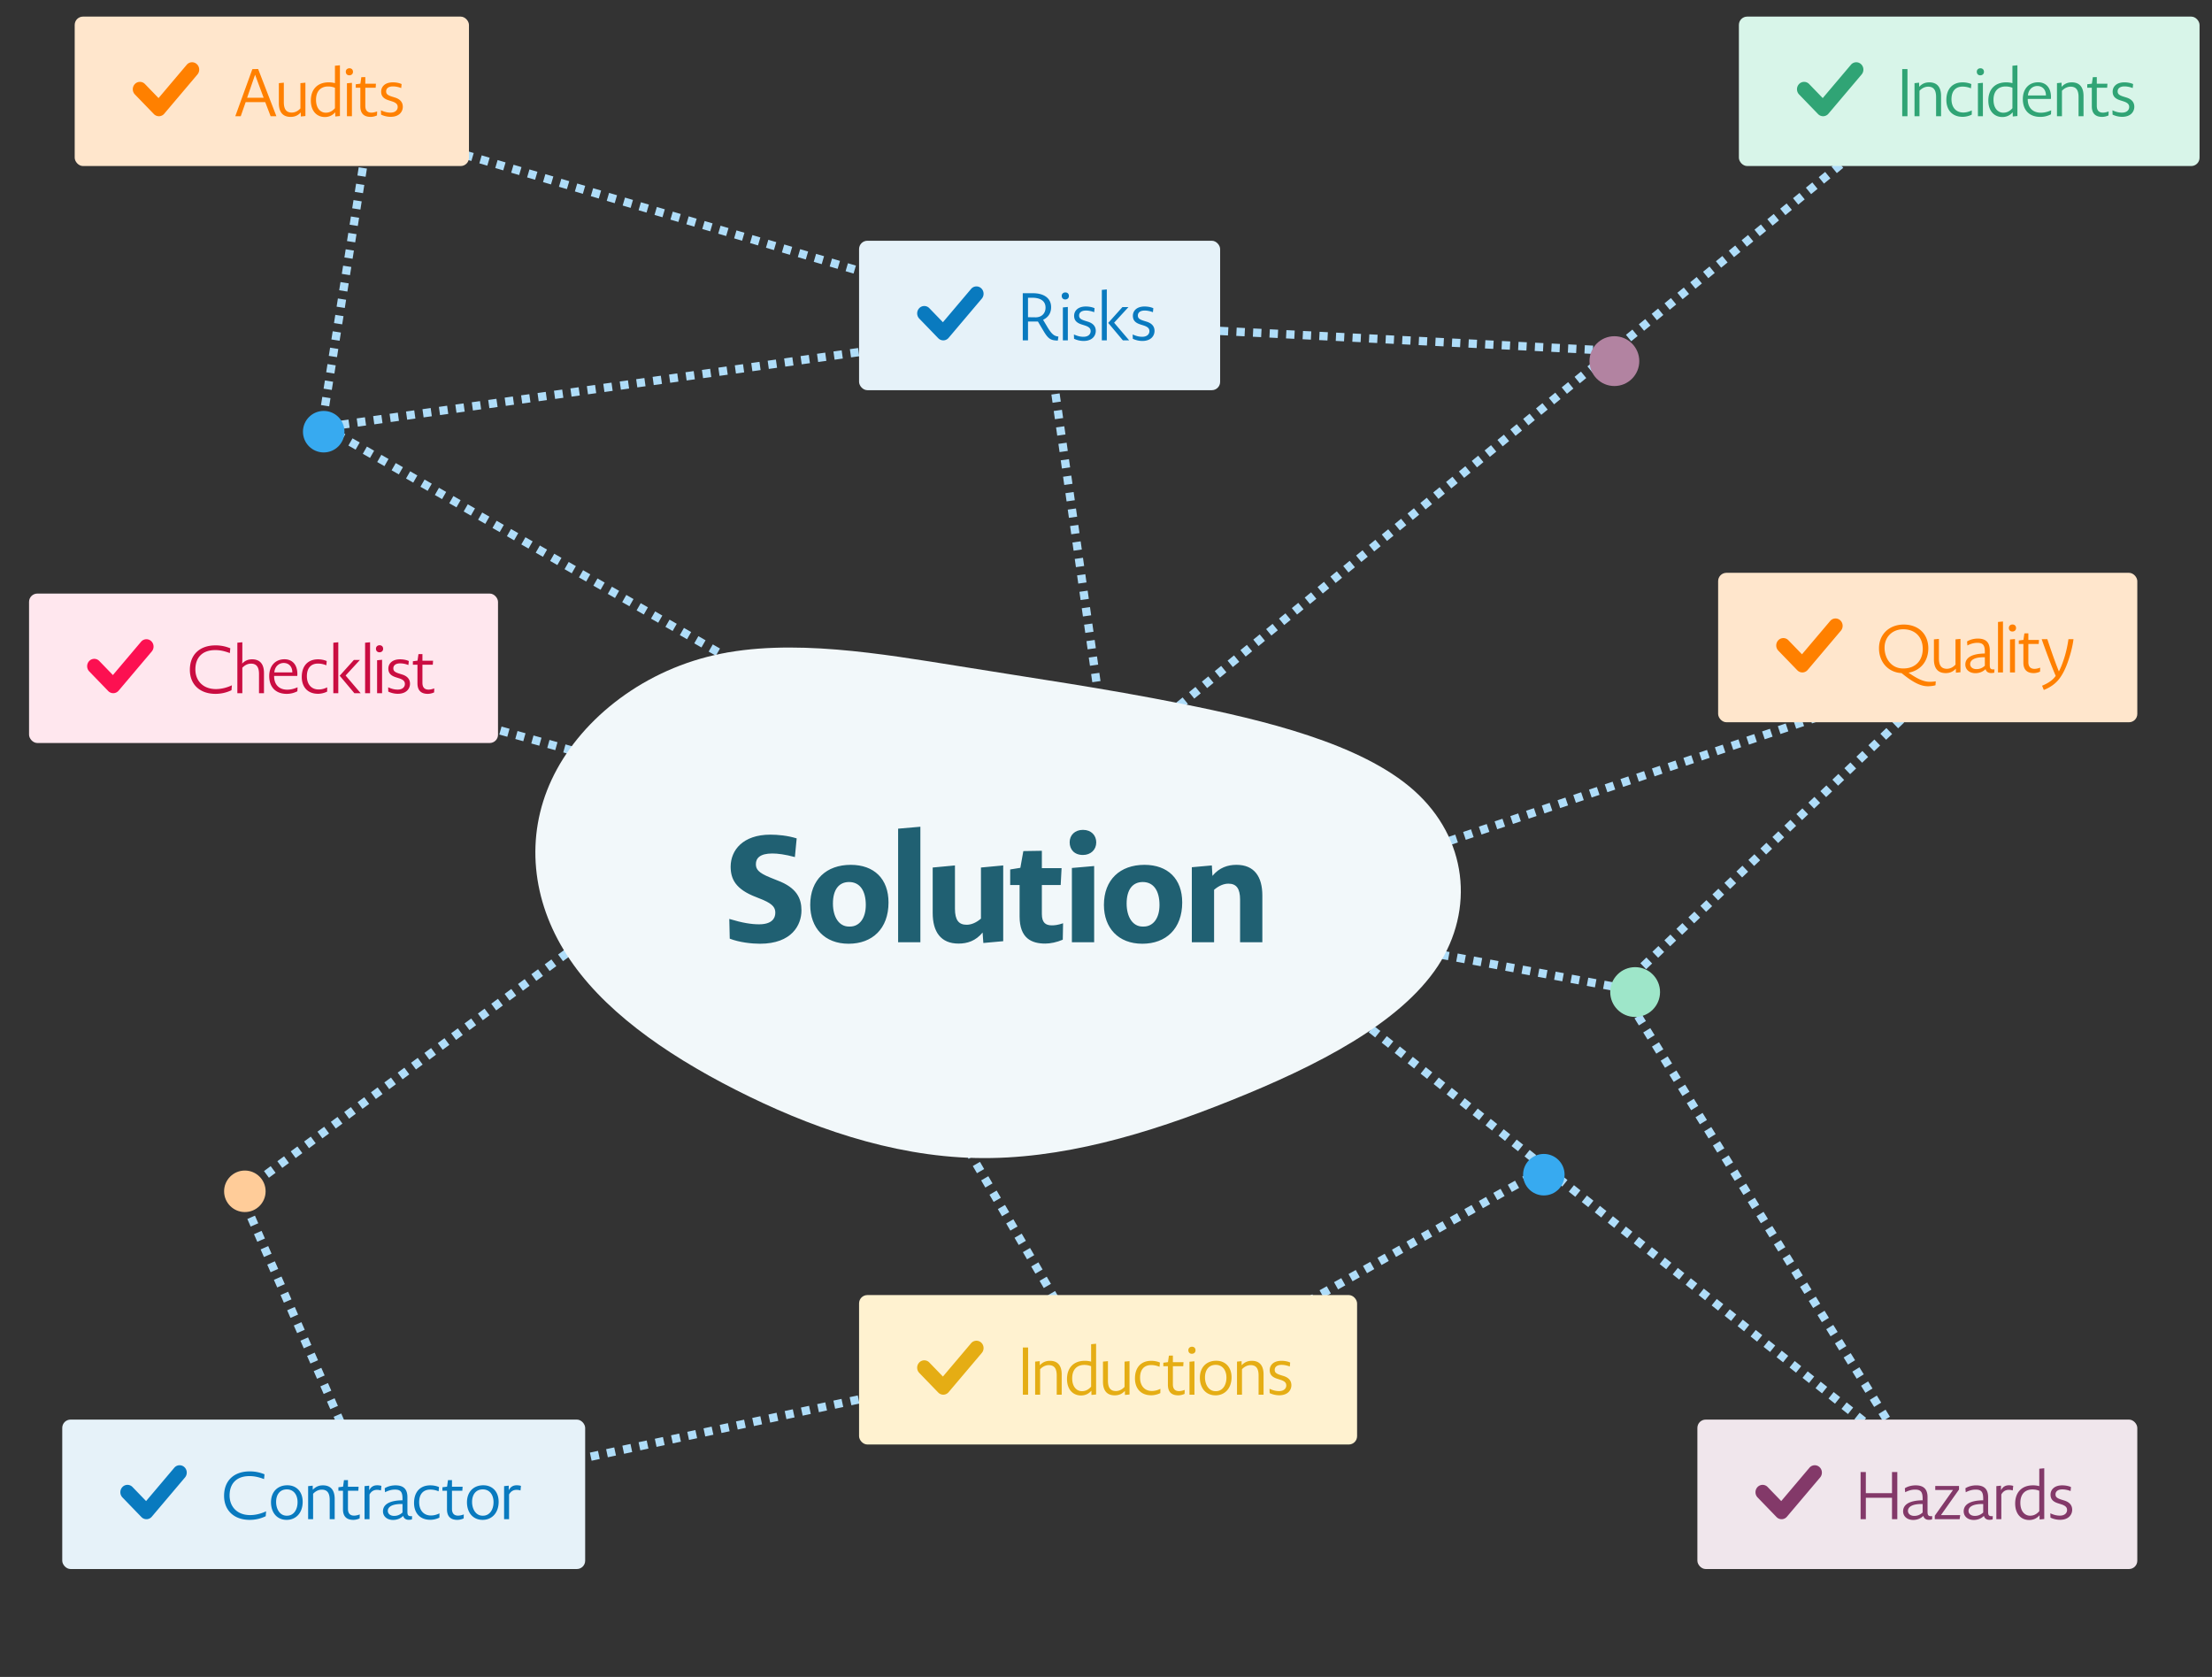 <svg width="533" height="404" viewBox="0 0 533 404" fill="none" xmlns="http://www.w3.org/2000/svg">
    <rect x="0" y="0" width="533" height="404" fill="#333333" stroke="none"/>
    <path d="m77.5 102.499 176.799 101.099M459 27 267 184 252 78.5m0 0-163-48L77.5 103 252 78.5zM250 77.5l138.5 7M70.5 162 185 194m0 0L58 287.5 90.5 362l171-36.5L185 194zm111 26.5L470 162l-79.5 76M296 220.5l94.5 17.5M296 220.5l76.5 60.921m18-43.421 70 113.5-88-70.079M301 321.5l71.5-40.079" stroke="#AFDDF9" stroke-width="2" stroke-dasharray="2 2"/>
    <rect x="15" y="342" width="126" height="36" rx="2" fill="#E6F2F9"/>
    <path d="M35.285 365.998a1.68 1.68 0 0 1-1.211-.52l-4.572-4.727a1.817 1.817 0 0 1 0-2.508 1.674 1.674 0 0 1 2.425 0l3.276 3.387 6.792-8.027a1.677 1.677 0 0 1 2.419-.165c.713.643.786 1.765.162 2.503l-8 9.454a1.698 1.698 0 0 1-1.234.605c-.018-.002-.039-.002-.057-.002zM64.025 365.28l.096-1.184c-1.52.72-2.912.912-3.84.912-3.248 0-4.96-2.144-4.96-4.72 0-2.912 1.712-4.672 4.784-4.672 1.12 0 2.16.208 3.52.72l.112-1.152a9.065 9.065 0 0 0-3.568-.704c-3.776 0-6.176 2.208-6.176 5.888 0 3.552 2.432 5.792 6.176 5.792 1.2 0 2.528-.24 3.856-.88zm8.907-3.472c0-2.4-1.456-3.984-3.696-3.984-2.384 0-3.936 1.616-3.936 4.096 0 2.464 1.424 4.24 3.776 4.24 2.208 0 3.856-1.648 3.856-4.352zm-1.232.08c0 1.904-1.008 3.264-2.512 3.264h-.128c-1.616 0-2.528-1.584-2.528-3.312 0-1.792.928-3.024 2.576-3.024 1.696 0 2.592 1.36 2.592 3.072zM74.246 366h1.2v-6.128c.656-.704 1.424-.992 2.08-.992 1.344 0 1.92.832 1.92 2.496V366h1.2v-4.88c0-2.128-.96-3.28-2.832-3.28-.928 0-1.712.288-2.448 1.072l-.016-.992-1.104.112V366zm12.415-.192.032-.96c-.608.224-1.056.288-1.376.288-.72 0-1.472-.304-1.472-1.632v-4.368h2.496l.064-.96h-2.56v-1.6l-.96.016-.224 1.568-1.12.144v.832h1.104v4.48c0 1.936 1.104 2.544 2.496 2.544.4 0 .976-.096 1.52-.352zm5.131-6.736.112-1.104a3.717 3.717 0 0 0-.992-.144c-.688 0-1.424.192-1.952 1.2v-1.104l-1.12.112V366h1.2v-5.968c.48-.848 1.136-1.104 1.776-1.104.304 0 .608.032.976.144zm7.465 6.976.048-.784c-1.184.08-1.136-.4-1.136-1.456v-3.12c0-1.808-.816-2.848-2.88-2.848-.784 0-1.808.192-2.592.704l.08.96c.912-.48 1.712-.64 2.4-.64 1.504 0 1.808.736 1.808 2.256v.32c-3.856.048-4.704 1.456-4.704 2.656 0 1.248 1.024 2.08 2.416 2.08.928 0 1.76-.304 2.464-.976.128.56.592.944 1.312.944.288 0 .528-.032.784-.096zm-2.272-3.712v2.048c-.608.56-1.248.816-2.016.816-.96 0-1.52-.528-1.52-1.216 0-.832.816-1.696 3.536-1.648zm8.896 3.28.016-1.024c-.848.416-1.536.512-2.064.512-1.712 0-2.832-1.216-2.832-3.2 0-2.048 1.072-3.04 2.672-3.04.576 0 1.248.096 2.016.416l.096-1.024c-.72-.32-1.52-.416-2.096-.416-2.416 0-3.92 1.552-3.92 4.256 0 2.24 1.264 4.048 3.936 4.048.608 0 1.456-.16 2.176-.528zm5.842.192.032-.96c-.608.224-1.056.288-1.376.288-.72 0-1.472-.304-1.472-1.632v-4.368h2.496l.064-.96h-2.56v-1.6l-.96.016-.224 1.568-1.12.144v.832h1.104v4.48c0 1.936 1.104 2.544 2.496 2.544.4 0 .976-.096 1.52-.352zm8.428-4c0-2.4-1.456-3.984-3.696-3.984-2.384 0-3.936 1.616-3.936 4.096 0 2.464 1.424 4.24 3.776 4.24 2.208 0 3.856-1.648 3.856-4.352zm-1.232.08c0 1.904-1.008 3.264-2.512 3.264h-.128c-1.616 0-2.528-1.584-2.528-3.312 0-1.792.928-3.024 2.576-3.024 1.696 0 2.592 1.36 2.592 3.072zm6.498-2.816.112-1.104a3.717 3.717 0 0 0-.992-.144c-.688 0-1.424.192-1.952 1.2v-1.104l-1.12.112V366h1.2v-5.968c.48-.848 1.136-1.104 1.776-1.104.304 0 .608.032.976.144z" fill="#097ABF"/>
    <rect x="18" y="4" width="95" height="36" rx="2" fill="#FFE6CC"/>
    <path d="M38.285 27.998a1.68 1.68 0 0 1-1.211-.52l-4.572-4.727a1.816 1.816 0 0 1 0-2.508 1.675 1.675 0 0 1 2.425 0l3.276 3.387 6.792-8.027a1.677 1.677 0 0 1 2.419-.165c.713.643.786 1.765.162 2.503l-8 9.454a1.697 1.697 0 0 1-1.234.605c-.018-.002-.039-.002-.057-.002zM65.208 28H66.6l-4.4-11.376-1.392.032L56.696 28h1.312l1.184-3.392h4.72L65.208 28zm-3.744-10 2.064 5.552h-3.984L61.464 18zm12.127 1.92-1.2.112v6.08c-.64.72-1.408 1.008-2.08 1.008-1.344 0-1.92-.832-1.92-2.512V19.92l-1.2.112v4.832c0 2.144.96 3.296 2.832 3.296.928 0 1.728-.288 2.448-1.072l.016.976 1.104-.112V19.92zm7.199 8.144 1.12-.112V15.728l-1.2.112v4.192a5.646 5.646 0 0 0-1.52-.192c-2.704 0-4.288 1.696-4.288 4.384 0 2.624 1.52 3.968 3.376 3.968.911 0 1.807-.336 2.495-1.152l.017 1.024zm-.08-6.912v4.912c-.736.848-1.488 1.088-2.224 1.088-1.136 0-2.337-.912-2.337-3.104 0-2.112 1.153-3.216 2.928-3.216.48 0 1.088.08 1.633.32zm4.344-3.84c0-.544-.352-.864-.848-.864s-.88.32-.88.832c0 .544.352.864.848.864s.88-.32.88-.832zM83.598 28h1.2v-8.048l-1.2.112V28zm7.243-.192.032-.96c-.608.224-1.056.288-1.376.288-.72 0-1.472-.304-1.472-1.632v-4.368h2.496l.064-.96h-2.56v-1.6l-.96.016-.224 1.568-1.12.144v.832h1.104v4.48c0 1.936 1.104 2.544 2.496 2.544.4 0 .976-.096 1.52-.352zm6.219-2.08c0-.88-.416-1.76-1.872-2.224l-.816-.256c-1.088-.352-1.328-.688-1.328-1.248 0-.592.448-1.184 1.648-1.184.544 0 1.264.112 1.984.4l.096-.96c-.592-.288-1.408-.416-2.096-.416-2.08 0-2.832 1.2-2.832 2.224 0 1.024.496 1.68 1.792 2.096l.8.256c1.2.384 1.392.864 1.392 1.376 0 .656-.512 1.344-1.728 1.344-.672 0-1.36-.128-2.304-.56l.032 1.04a5.42 5.42 0 0 0 2.288.528c2.16 0 2.944-1.312 2.944-2.416z" fill="#FF8000"/>
    <rect x="7" y="143" width="113" height="36" rx="2" fill="#FFE7EE"/>
    <path d="M27.285 166.998a1.68 1.68 0 0 1-1.212-.52l-4.57-4.727a1.817 1.817 0 0 1 0-2.508 1.674 1.674 0 0 1 2.424 0l3.276 3.387 6.792-8.027a1.677 1.677 0 0 1 2.419-.165c.713.643.786 1.765.162 2.503l-8 9.454a1.698 1.698 0 0 1-1.234.605c-.018-.002-.039-.002-.057-.002z" fill="#FC1051"/>
    <path d="m55.782 166.28.097-1.184c-1.52.72-2.912.912-3.84.912-3.248 0-4.96-2.144-4.96-4.72 0-2.912 1.712-4.672 4.783-4.672 1.12 0 2.16.208 3.52.72l.113-1.152a9.065 9.065 0 0 0-3.569-.704c-3.776 0-6.175 2.208-6.175 5.888 0 3.552 2.431 5.792 6.175 5.792 1.2 0 2.529-.24 3.856-.88zm1.41.72h1.2v-6.128c.656-.704 1.424-.992 2.08-.992 1.344 0 1.936.832 1.936 2.496V167h1.2v-4.88c0-2.128-.976-3.28-2.848-3.28-.912 0-1.696.272-2.416 1.04a9.61 9.61 0 0 0 .048-1.136v-4.016l-1.2.112V167zm14.462-.464.048-.96c-1.008.448-1.808.576-2.496.576-1.92 0-3.184-1.2-3.152-3.312h5.568c.032-.192.032-.336.032-.448 0-2.336-1.28-3.568-3.104-3.568-2.208 0-3.68 1.584-3.68 4.048 0 2.656 1.552 4.288 4.224 4.288.944 0 1.776-.224 2.56-.624zm-1.216-4.544h-4.336c.112-1.456 1.136-2.272 2.256-2.272 1.216 0 2.08.848 2.08 2.272zm8.388 4.624.016-1.024c-.848.416-1.536.512-2.064.512-1.712 0-2.832-1.216-2.832-3.2 0-2.048 1.072-3.04 2.672-3.04.576 0 1.248.096 2.016.416l.096-1.024c-.72-.32-1.52-.416-2.096-.416-2.416 0-3.92 1.552-3.92 4.256 0 2.24 1.264 4.048 3.936 4.048.608 0 1.456-.16 2.176-.528zm1.49.384h1.2v-12.272l-1.2.112V167zm5.073 0h1.52l-3.632-4.256 3.456-3.76h-1.456l-3.424 3.808L85.389 167zm2.584 0h1.2v-12.272l-1.2.112V167zm4.347-10.688c0-.544-.352-.864-.848-.864s-.88.32-.88.832c0 .544.352.864.848.864s.88-.32.88-.832zM90.864 167h1.2v-8.048l-1.2.112V167zm7.93-2.272c0-.88-.416-1.76-1.872-2.224l-.816-.256c-1.088-.352-1.328-.688-1.328-1.248 0-.592.448-1.184 1.648-1.184.544 0 1.264.112 1.984.4l.096-.96c-.592-.288-1.408-.416-2.096-.416-2.08 0-2.832 1.2-2.832 2.224 0 1.024.496 1.68 1.792 2.096l.8.256c1.2.384 1.392.864 1.392 1.376 0 .656-.512 1.344-1.728 1.344-.672 0-1.36-.128-2.304-.56l.032 1.04a5.42 5.42 0 0 0 2.288.528c2.16 0 2.944-1.312 2.944-2.416zm5.812 2.08.032-.96c-.608.224-1.056.288-1.376.288-.72 0-1.472-.304-1.472-1.632v-4.368h2.496l.064-.96h-2.56v-1.6l-.96.016-.224 1.568-1.12.144v.832h1.104v4.48c0 1.936 1.104 2.544 2.496 2.544.4 0 .976-.096 1.52-.352z" fill="#CA0D41"/>
    <rect x="409" y="342" width="106" height="36" rx="2" fill="#F0E6EC"/>
    <path d="M429.285 365.998c-.455 0-.892-.187-1.212-.52l-4.571-4.727a1.818 1.818 0 0 1 0-2.508 1.674 1.674 0 0 1 2.425 0l3.276 3.387 6.792-8.027a1.678 1.678 0 0 1 2.419-.165c.713.643.786 1.765.162 2.503l-8 9.454a1.698 1.698 0 0 1-1.234.605c-.018-.002-.039-.002-.057-.002zM455.894 366h1.28v-11.36h-1.28v5.088h-6.304v-5.088h-1.264V366h1.264v-5.168h6.304V366zm9.652.048.048-.784c-1.184.08-1.136-.4-1.136-1.456v-3.12c0-1.808-.816-2.848-2.88-2.848-.784 0-1.808.192-2.592.704l.08.96c.912-.48 1.712-.64 2.4-.64 1.504 0 1.808.736 1.808 2.256v.32c-3.856.048-4.704 1.456-4.704 2.656 0 1.248 1.024 2.08 2.416 2.08.928 0 1.76-.304 2.464-.976.128.56.592.944 1.312.944.288 0 .528-.032.784-.096zm-2.272-3.712v2.048c-.608.56-1.248.816-2.016.816-.96 0-1.52-.528-1.52-1.216 0-.832.816-1.696 3.536-1.648zm8.912 3.664.144-.992h-4.64l4.352-6.16v-.864h-5.728v.976h4.272l-4.384 6.192V366h5.984zm7.954.048.048-.784c-1.184.08-1.136-.4-1.136-1.456v-3.12c0-1.808-.816-2.848-2.88-2.848-.784 0-1.808.192-2.592.704l.08.96c.912-.48 1.712-.64 2.4-.64 1.504 0 1.808.736 1.808 2.256v.32c-3.856.048-4.704 1.456-4.704 2.656 0 1.248 1.024 2.08 2.416 2.08.928 0 1.76-.304 2.464-.976.128.56.592.944 1.312.944.288 0 .528-.032.784-.096zm-2.272-3.712v2.048c-.608.56-1.248.816-2.016.816-.96 0-1.52-.528-1.52-1.216 0-.832.816-1.696 3.536-1.648zm7.12-3.264.112-1.104a3.717 3.717 0 0 0-.992-.144c-.688 0-1.424.192-1.952 1.2v-1.104l-1.12.112V366h1.2v-5.968c.48-.848 1.136-1.104 1.776-1.104.304 0 .608.032.976.144zm6.473 6.992 1.12-.112v-12.224l-1.2.112v4.192a5.646 5.646 0 0 0-1.52-.192c-2.704 0-4.288 1.696-4.288 4.384 0 2.624 1.52 3.968 3.376 3.968.912 0 1.808-.336 2.496-1.152l.016 1.024zm-.08-6.912v4.912c-.736.848-1.488 1.088-2.224 1.088-1.136 0-2.336-.912-2.336-3.104 0-2.112 1.152-3.216 2.928-3.216.48 0 1.088.08 1.632.32zm7.929 4.576c0-.88-.416-1.76-1.872-2.224l-.816-.256c-1.088-.352-1.328-.688-1.328-1.248 0-.592.448-1.184 1.648-1.184.544 0 1.264.112 1.984.4l.096-.96c-.592-.288-1.408-.416-2.096-.416-2.08 0-2.832 1.2-2.832 2.224 0 1.024.496 1.68 1.792 2.096l.8.256c1.2.384 1.392.864 1.392 1.376 0 .656-.512 1.344-1.728 1.344-.672 0-1.36-.128-2.304-.56l.032 1.04a5.42 5.42 0 0 0 2.288.528c2.16 0 2.944-1.312 2.944-2.416z" fill="#833969"/>
    <rect x="419" y="4" width="111" height="36" rx="2" fill="#D8F5E9"/>
    <path d="M439.285 27.998a1.68 1.68 0 0 1-1.212-.52l-4.571-4.727a1.818 1.818 0 0 1 0-2.508 1.675 1.675 0 0 1 2.425 0l3.276 3.387 6.792-8.027a1.678 1.678 0 0 1 2.419-.165c.713.643.786 1.765.162 2.503l-8 9.454a1.697 1.697 0 0 1-1.234.605c-.018-.002-.039-.002-.057-.002zM458.357 28h1.264V16.64h-1.264V28zm2.96 0h1.2v-6.128c.656-.704 1.424-.992 2.08-.992 1.344 0 1.92.832 1.92 2.496V28h1.2v-4.88c0-2.128-.96-3.28-2.832-3.28-.928 0-1.712.288-2.448 1.072l-.016-.992-1.104.112V28zm13.79-.384.016-1.024c-.848.416-1.536.512-2.064.512-1.712 0-2.832-1.216-2.832-3.2 0-2.048 1.072-3.04 2.672-3.04.576 0 1.248.096 2.016.416l.096-1.024c-.72-.32-1.52-.416-2.096-.416-2.416 0-3.92 1.552-3.92 4.256 0 2.24 1.264 4.048 3.936 4.048.608 0 1.456-.16 2.176-.528zm2.947-10.304c0-.544-.352-.864-.848-.864s-.88.32-.88.832c0 .544.352.864.848.864s.88-.32.88-.832zM476.598 28h1.2v-8.048l-1.2.112V28zm8.395.064 1.12-.112V15.728l-1.2.112v4.192a5.646 5.646 0 0 0-1.52-.192c-2.704 0-4.288 1.696-4.288 4.384 0 2.624 1.52 3.968 3.376 3.968.912 0 1.808-.336 2.496-1.152l.016 1.024zm-.08-6.912v4.912c-.736.848-1.488 1.088-2.224 1.088-1.136 0-2.336-.912-2.336-3.104 0-2.112 1.152-3.216 2.928-3.216.48 0 1.088.08 1.632.32zm9.288 6.384.048-.96c-1.008.448-1.808.576-2.496.576-1.92 0-3.184-1.2-3.152-3.312h5.568c.032-.192.032-.336.032-.448 0-2.336-1.28-3.568-3.104-3.568-2.208 0-3.68 1.584-3.68 4.048 0 2.656 1.552 4.288 4.224 4.288.944 0 1.776-.224 2.56-.624zm-1.216-4.544h-4.336c.112-1.456 1.136-2.272 2.256-2.272 1.216 0 2.08.848 2.08 2.272zm2.66 5.008h1.2v-6.128c.656-.704 1.424-.992 2.08-.992 1.344 0 1.92.832 1.92 2.496V28h1.2v-4.88c0-2.128-.96-3.28-2.832-3.28-.928 0-1.712.288-2.448 1.072l-.016-.992-1.104.112V28zm12.414-.192.032-.96c-.608.224-1.056.288-1.376.288-.72 0-1.472-.304-1.472-1.632v-4.368h2.496l.064-.96h-2.56v-1.6l-.96.016-.224 1.568-1.12.144v.832h1.104v4.48c0 1.936 1.104 2.544 2.496 2.544.4 0 .976-.096 1.52-.352zm6.22-2.08c0-.88-.416-1.76-1.872-2.224l-.816-.256c-1.088-.352-1.328-.688-1.328-1.248 0-.592.448-1.184 1.648-1.184.544 0 1.264.112 1.984.4l.096-.96c-.592-.288-1.408-.416-2.096-.416-2.08 0-2.832 1.2-2.832 2.224 0 1.024.496 1.68 1.792 2.096l.8.256c1.2.384 1.392.864 1.392 1.376 0 .656-.512 1.344-1.728 1.344-.672 0-1.36-.128-2.304-.56l.032 1.04a5.42 5.42 0 0 0 2.288.528c2.16 0 2.944-1.312 2.944-2.416z" fill="#30A475"/>
    <circle cx="59" cy="287" r="5" fill="#FC9"/>
    <circle cx="78" cy="104" r="5" fill="#37AAF0"/>
    <path d="M172.184 157.816c-18.306 4.157-32.843 16.268-39.269 30.036-6.427 13.772-4.75 29.112 3.634 42.142 8.244 12.937 23.195 23.66 40.665 32.532 17.47 8.872 37.312 15.99 57.855 16.45 20.402.463 41.366-5.731 61.769-13.958 20.543-8.227 40.525-18.486 49.61-32.254 8.939-13.675 7.122-30.862-5.732-42.323-12.719-11.369-36.476-17.006-55.897-20.886-19.561-3.883-34.933-6.009-53.659-9.057-18.585-2.956-40.665-6.84-58.97-2.682h-.006z" fill="#F2F8FA"/>
    <path d="M193.118 219.332c0-2.844-1.08-5.472-5.832-7.236l-1.692-.684c-2.952-1.188-3.456-2.052-3.456-3.24 0-1.404.972-2.556 3.96-2.556 1.26 0 3.06.216 5.436.864l.432-4.5c-2.16-.684-4.572-.9-6.336-.9-6.624 0-9.54 3.744-9.576 7.668 0 2.952 1.116 5.472 6.156 7.38l1.692.684c2.484 1.08 2.916 1.98 2.916 3.096 0 1.368-.864 2.772-3.924 2.772-1.8 0-3.96-.324-7.164-1.296l.108 4.752c2.304.9 5.292 1.224 7.272 1.224 7.704 0 10.008-4.536 10.008-8.028zm20.976-1.908c0-5.688-3.456-9.072-9.108-9.072-5.832 0-9.756 3.564-9.756 9.648 0 5.544 3.456 9.36 9.252 9.36 5.724 0 9.612-3.636 9.612-9.936zm-5.472.612c0 3.204-1.548 5.184-3.816 5.184h-.252c-2.412 0-3.852-2.34-3.852-5.544 0-3.348 1.44-5.184 3.888-5.184 2.52 0 4.032 1.98 4.032 5.544zM216.41 227h5.364v-27.828l-5.364.468V227zm25.323-18.504-5.364.504v12.312c-1.26 1.08-2.448 1.476-3.456 1.476-1.908 0-2.808-1.152-2.808-3.852v-10.44l-5.364.504v10.944c0 4.536 1.944 7.38 6.228 7.38 2.124 0 4.14-.648 5.796-2.664l.18 2.52 4.788-.432v-18.252zm14.353 17.892.072-3.96c-1.26.432-2.052.504-2.7.504-1.476 0-2.412-.612-2.412-2.736v-6.984h4.536l.216-4.068h-4.752v-4.176l-4.464.072-.72 4.032-2.448.396v3.744h2.268v7.56c0 5.292 2.88 6.552 6.192 6.552 1.224 0 2.808-.324 4.212-.936zm8.064-23.436c0-1.692-1.188-3.024-3.204-3.024-1.944 0-3.204 1.26-3.204 2.988s1.116 3.06 3.204 3.06c1.872 0 3.204-1.26 3.204-3.024zM258.282 227h5.364v-18.36l-5.364.468V227zm26.582-9.576c0-5.688-3.456-9.072-9.108-9.072-5.832 0-9.756 3.564-9.756 9.648 0 5.544 3.456 9.36 9.252 9.36 5.724 0 9.612-3.636 9.612-9.936zm-5.472.612c0 3.204-1.548 5.184-3.816 5.184h-.252c-2.412 0-3.852-2.34-3.852-5.544 0-3.348 1.44-5.184 3.888-5.184 2.52 0 4.032 1.98 4.032 5.544zM287.18 227h5.364v-12.636c1.26-1.08 2.448-1.476 3.456-1.476 1.908 0 2.808 1.152 2.808 3.852V227h5.364v-11.268c0-4.536-1.944-7.38-6.228-7.38-2.088 0-4.14.648-5.796 2.664l-.144-2.52-4.824.432V227z" fill="#206072"/>
    <rect x="207" y="58" width="87" height="36" rx="2" fill="#E6F2F9"/>
    <path d="M227.285 81.998a1.68 1.68 0 0 1-1.212-.52l-4.571-4.727a1.818 1.818 0 0 1 0-2.508 1.675 1.675 0 0 1 2.425 0l3.276 3.387 6.792-8.027a1.678 1.678 0 0 1 2.419-.165c.713.643.786 1.765.162 2.503l-8 9.454a1.697 1.697 0 0 1-1.234.605c-.018-.002-.039-.002-.057-.002zM254.891 82.048l.144-.96c-.928-.128-1.504-.416-2.56-2.144l-1.136-1.904c1.424-.672 1.936-1.808 1.936-3.04 0-2.24-1.84-3.36-4.368-3.36h-2.464V82h1.264v-4.544h2.384l1.264 2.128c1.248 2.144 1.856 2.416 3.536 2.464zm-2.96-7.936c0 1.424-.992 2.336-2.352 2.336-.928 0-1.872-.032-1.872-.032v-4.688h.96c1.888 0 3.264.672 3.264 2.384zm5.631-2.8c0-.544-.352-.864-.848-.864s-.88.32-.88.832c0 .544.352.864.848.864s.88-.32.88-.832zM256.106 82h1.2v-8.048l-1.2.112V82zm7.93-2.272c0-.88-.416-1.76-1.872-2.224l-.816-.256c-1.088-.352-1.328-.688-1.328-1.248 0-.592.448-1.184 1.648-1.184.544 0 1.264.112 1.984.4l.096-.96c-.592-.288-1.408-.416-2.096-.416-2.08 0-2.832 1.2-2.832 2.224 0 1.024.496 1.68 1.792 2.096l.8.256c1.2.384 1.392.864 1.392 1.376 0 .656-.512 1.344-1.728 1.344-.672 0-1.36-.128-2.304-.56l.032 1.04a5.42 5.42 0 0 0 2.288.528c2.16 0 2.944-1.312 2.944-2.416zm1.46 2.272h1.2V69.728l-1.2.112V82zm5.072 0h1.52l-3.632-4.256 3.456-3.76h-1.456l-3.424 3.808L270.568 82zm7.625-2.272c0-.88-.416-1.76-1.872-2.224l-.816-.256c-1.088-.352-1.328-.688-1.328-1.248 0-.592.448-1.184 1.648-1.184.544 0 1.264.112 1.984.4l.096-.96c-.592-.288-1.408-.416-2.096-.416-2.08 0-2.832 1.2-2.832 2.224 0 1.024.496 1.68 1.792 2.096l.8.256c1.2.384 1.392.864 1.392 1.376 0 .656-.512 1.344-1.728 1.344-.672 0-1.36-.128-2.304-.56l.032 1.04a5.42 5.42 0 0 0 2.288.528c2.16 0 2.944-1.312 2.944-2.416z" fill="#097ABF"/>
    <rect x="414" y="138" width="101" height="36" rx="2" fill="#FFE6CC"/>
    <path d="M434.285 161.998c-.455 0-.892-.187-1.212-.52l-4.571-4.727a1.818 1.818 0 0 1 0-2.508 1.674 1.674 0 0 1 2.425 0l3.276 3.387 6.792-8.027a1.678 1.678 0 0 1 2.419-.165c.713.643.786 1.765.162 2.503l-8 9.454a1.698 1.698 0 0 1-1.234.605c-.018-.002-.039-.002-.057-.002zM465.014 164.256c-1.456 0-2.864-.624-5.136-2.192 2.912-.528 4.768-2.768 4.768-5.888 0-3.392-2.352-5.712-5.92-5.712-3.456 0-5.968 2.32-5.968 5.712 0 3.344 2.24 5.824 5.44 5.984 2.704 2.208 4.576 3.168 6.32 3.168.544 0 1.28-.064 1.856-.24l.064-.944a9.56 9.56 0 0 1-1.424.112zm-10.912-8.24c0-2.512 1.84-4.416 4.496-4.416 2.88 0 4.704 1.888 4.704 4.72 0 2.784-1.744 4.72-4.64 4.72h-.144c-2.608 0-4.416-2.192-4.416-5.024zm18.294-2.096-1.2.112v6.08c-.64.72-1.408 1.008-2.08 1.008-1.344 0-1.92-.832-1.92-2.512v-4.688l-1.2.112v4.832c0 2.144.96 3.296 2.832 3.296.928 0 1.728-.288 2.448-1.072l.016.976 1.104-.112v-8.032zm8.142 8.128.048-.784c-1.184.08-1.136-.4-1.136-1.456v-3.12c0-1.808-.816-2.848-2.88-2.848-.784 0-1.808.192-2.592.704l.08.96c.912-.48 1.712-.64 2.4-.64 1.504 0 1.808.736 1.808 2.256v.32c-3.856.048-4.704 1.456-4.704 2.656 0 1.248 1.024 2.08 2.416 2.08.928 0 1.76-.304 2.464-.976.128.56.592.944 1.312.944.288 0 .528-.032.784-.096zm-2.272-3.712v2.048c-.608.56-1.248.816-2.016.816-.96 0-1.52-.528-1.52-1.216 0-.832.816-1.696 3.536-1.648zm3.168 3.664h1.2v-12.272l-1.2.112V162zm4.347-10.688c0-.544-.352-.864-.848-.864s-.88.32-.88.832c0 .544.352.864.848.864s.88-.32.88-.832zM484.325 162h1.2v-8.048l-1.2.112V162zm7.242-.192.032-.96c-.608.224-1.056.288-1.376.288-.72 0-1.472-.304-1.472-1.632v-4.368h2.496l.064-.96h-2.56v-1.6l-.96.016-.224 1.568-1.12.144v.832h1.104v4.48c0 1.936 1.104 2.544 2.496 2.544.4 0 .976-.096 1.52-.352zm.907 4.416c1.664-.656 2.992-1.648 3.888-2.912.992-1.36 1.712-3.136 2.288-5.008.56-1.792.832-3.184.976-4.32h-1.216a28.8 28.8 0 0 1-.816 3.888c-.416 1.44-.976 2.928-1.488 3.888-1.312-3.232-2.784-7.776-2.784-7.776h-1.36s1.712 4.944 3.376 8.848c-.64.928-1.632 1.68-3.28 2.368l.416 1.024z" fill="#FF8000"/>
    <rect x="207" y="312" width="120" height="36" rx="2" fill="#FFF2D0"/>
    <path d="M227.285 335.998c-.455 0-.892-.187-1.212-.52l-4.571-4.727a1.818 1.818 0 0 1 0-2.508 1.674 1.674 0 0 1 2.425 0l3.276 3.387 6.792-8.027a1.678 1.678 0 0 1 2.419-.165c.713.643.786 1.765.162 2.503l-8 9.454a1.698 1.698 0 0 1-1.234.605c-.018-.002-.039-.002-.057-.002zM246.467 336h1.264v-11.36h-1.264V336zm2.959 0h1.2v-6.128c.656-.704 1.424-.992 2.08-.992 1.344 0 1.92.832 1.92 2.496V336h1.2v-4.88c0-2.128-.96-3.28-2.832-3.28-.928 0-1.712.288-2.448 1.072l-.016-.992-1.104.112V336zm13.567.064 1.12-.112v-12.224l-1.2.112v4.192a5.646 5.646 0 0 0-1.52-.192c-2.704 0-4.288 1.696-4.288 4.384 0 2.624 1.52 3.968 3.376 3.968.912 0 1.808-.336 2.496-1.152l.016 1.024zm-.08-6.912v4.912c-.736.848-1.488 1.088-2.224 1.088-1.136 0-2.336-.912-2.336-3.104 0-2.112 1.152-3.216 2.928-3.216.48 0 1.088.08 1.632.32zm9.256-1.232-1.2.112v6.08c-.64.72-1.408 1.008-2.08 1.008-1.344 0-1.92-.832-1.92-2.512v-4.688l-1.2.112v4.832c0 2.144.96 3.296 2.832 3.296.928 0 1.728-.288 2.448-1.072l.016.976 1.104-.112v-8.032zm7.423 7.696.016-1.024c-.848.416-1.536.512-2.064.512-1.712 0-2.832-1.216-2.832-3.2 0-2.048 1.072-3.04 2.672-3.04.576 0 1.248.096 2.016.416l.096-1.024c-.72-.32-1.52-.416-2.096-.416-2.416 0-3.92 1.552-3.92 4.256 0 2.24 1.264 4.048 3.936 4.048.608 0 1.456-.16 2.176-.528zm5.842.192.032-.96c-.608.224-1.056.288-1.376.288-.72 0-1.472-.304-1.472-1.632v-4.368h2.496l.064-.96h-2.56v-1.6l-.96.016-.224 1.568-1.12.144v.832h1.104v4.48c0 1.936 1.104 2.544 2.496 2.544.4 0 .976-.096 1.52-.352zm2.636-10.496c0-.544-.352-.864-.848-.864s-.88.32-.88.832c0 .544.352.864.848.864s.88-.32.88-.832zM286.614 336h1.2v-8.048l-1.2.112V336zm10.138-4.192c0-2.4-1.456-3.984-3.696-3.984-2.384 0-3.936 1.616-3.936 4.096 0 2.464 1.424 4.24 3.776 4.24 2.208 0 3.856-1.648 3.856-4.352zm-1.232.08c0 1.904-1.008 3.264-2.512 3.264h-.128c-1.616 0-2.528-1.584-2.528-3.312 0-1.792.928-3.024 2.576-3.024 1.696 0 2.592 1.36 2.592 3.072zm2.547 4.112h1.2v-6.128c.656-.704 1.424-.992 2.08-.992 1.344 0 1.92.832 1.92 2.496V336h1.2v-4.88c0-2.128-.96-3.28-2.832-3.28-.928 0-1.712.288-2.448 1.072l-.016-.992-1.104.112V336zm13.102-2.272c0-.88-.416-1.76-1.872-2.224l-.816-.256c-1.088-.352-1.328-.688-1.328-1.248 0-.592.448-1.184 1.648-1.184.544 0 1.264.112 1.984.4l.096-.96c-.592-.288-1.408-.416-2.096-.416-2.08 0-2.832 1.2-2.832 2.224 0 1.024.496 1.68 1.792 2.096l.8.256c1.2.384 1.392.864 1.392 1.376 0 .656-.512 1.344-1.728 1.344-.672 0-1.36-.128-2.304-.56l.032 1.04a5.42 5.42 0 0 0 2.288.528c2.16 0 2.944-1.312 2.944-2.416z" fill="#E5AD14"/>
    <circle r="6" transform="matrix(1 0 0 -1 389 87)" fill="#B283A1"/>
    <circle r="6" transform="matrix(1 0 0 -1 394 239)" fill="#9EE6C9"/>
    <circle cx="372" cy="283" r="5" fill="#37AAF0"/>
</svg>
